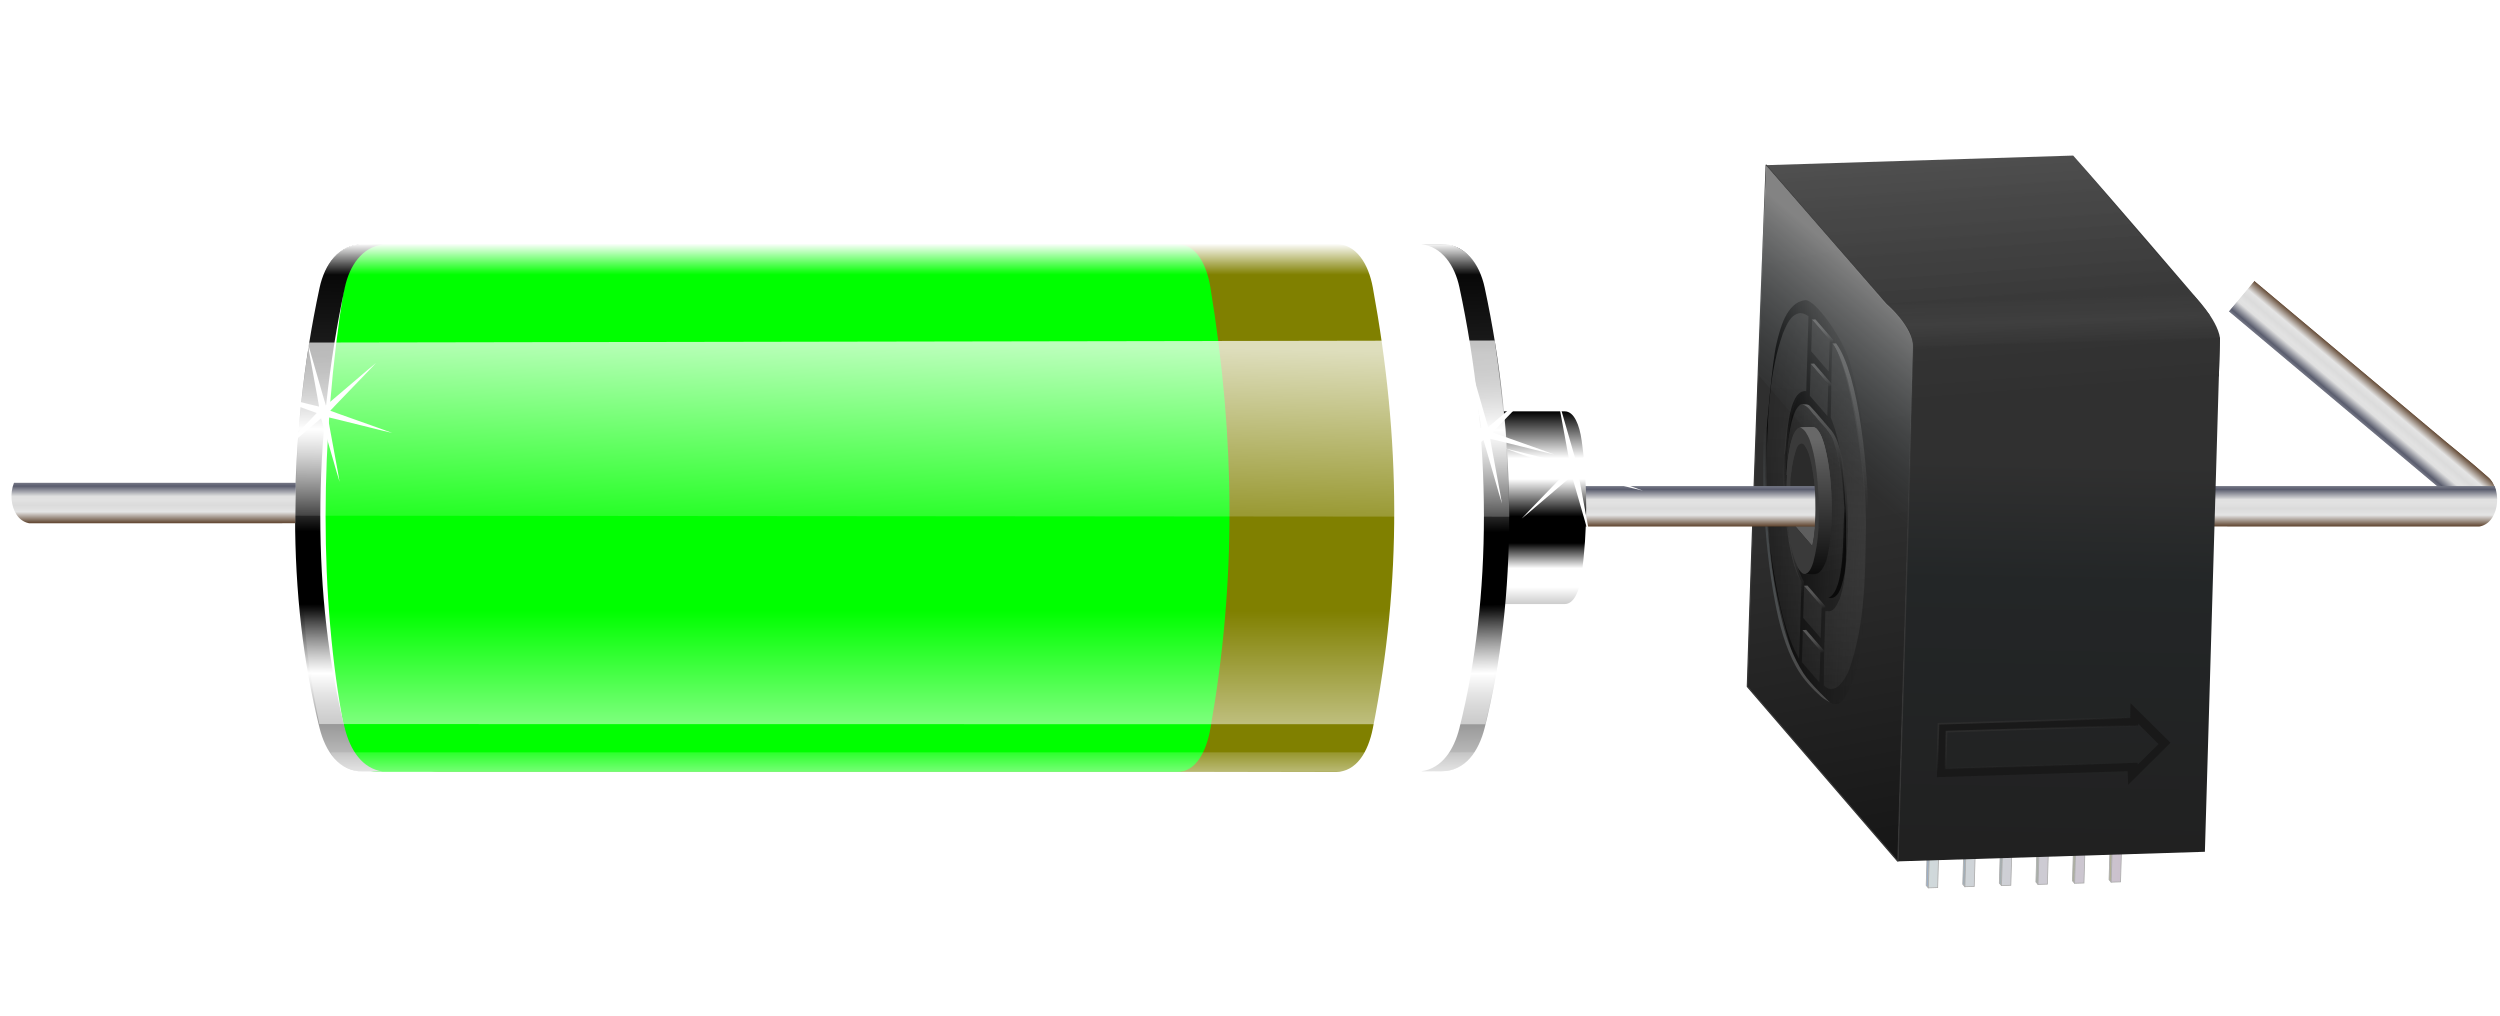 <?xml version="1.0" encoding="UTF-8" standalone="no"?>
<svg
   xmlns:dc="http://purl.org/dc/elements/1.1/"
   xmlns:cc="http://creativecommons.org/ns#"
   xmlns:rdf="http://www.w3.org/1999/02/22-rdf-syntax-ns#"
   xmlns:svg="http://www.w3.org/2000/svg"
   xmlns="http://www.w3.org/2000/svg"
   xmlns:xlink="http://www.w3.org/1999/xlink"
   id="svg2"
   viewBox="0 0 989.377 402.04"
   version="1.1"
   width="989.377"
   height="402.04">
  <defs
     id="defs4">
    <linearGradient
       id="linearGradient5816">
      <stop
         id="stop5820"
         offset="0"
         style="stop-color:#ffffff;stop-opacity:1" />
      <stop
         id="stop5818"
         offset="1"
         style="stop-color:#000000;stop-opacity:1;" />
    </linearGradient>
    <linearGradient
       id="linearGradient5705">
      <stop
         style="stop-color:#ffffff;stop-opacity:1"
         offset="0"
         id="stop5707" />
      <stop
         id="stop5738"
         offset="0.272"
         style="stop-color:#5a5d6e;stop-opacity:1" />
      <stop
         style="stop-color:#e0e0e0;stop-opacity:1"
         offset="0.408"
         id="stop5721" />
      <stop
         id="stop5784"
         offset="0.456"
         style="stop-color:#e2e2e2;stop-opacity:1" />
      <stop
         style="stop-color:#dbdbdb;stop-opacity:1"
         offset="0.529"
         id="stop5719" />
      <stop
         id="stop5730"
         offset="0.619"
         style="stop-color:#e4e4e4;stop-opacity:1" />
      <stop
         id="stop5723"
         offset="0.789"
         style="stop-color:#50321a;stop-opacity:1" />
      <stop
         style="stop-color:#5c6c78;stop-opacity:1"
         offset="1"
         id="stop5709" />
    </linearGradient>
    <linearGradient
       id="linearGradient5870">
      <stop
         id="stop5872"
         style="stop-color:#000000"
         offset="0" />
      <stop
         id="stop5874"
         style="stop-color:#1a1a1a"
         offset=".186" />
      <stop
         id="stop5876"
         style="stop-color:#ffffff"
         offset=".351" />
      <stop
         id="stop5878"
         style="stop-color:#000000"
         offset=".545" />
      <stop
         id="stop5880"
         style="stop-color:#000000"
         offset=".683" />
      <stop
         id="stop5882"
         style="stop-color:#ffffff"
         offset=".814" />
      <stop
         id="stop5884"
         style="stop-color:#999999"
         offset=".911" />
      <stop
         id="stop5886"
         style="stop-color:#cccccc"
         offset="1" />
    </linearGradient>
    <linearGradient
       id="linearGradient5663"
       y2="835.22"
       xlink:href="#linearGradient5870"
       gradientUnits="userSpaceOnUse"
       x2="461.43"
       gradientTransform="translate(0.433,0)"
       y1="833.79"
       x1="252.86" />
    <linearGradient
       id="linearGradient5695"
       y2="835.22"
       xlink:href="#linearGradient5870"
       gradientUnits="userSpaceOnUse"
       x2="461.43"
       gradientTransform="matrix(1,0,0,-1,0.33,1226.5)"
       y1="832.36"
       x1="253.93" />
    <linearGradient
       id="linearGradient5754"
       y2="618.08"
       gradientUnits="userSpaceOnUse"
       x2="265.27"
       y1="618.08"
       x1="252.86">
      <stop
         id="stop5727"
         style="stop-color:#ffffff"
         offset="0" />
      <stop
         id="stop5729"
         style="stop-color:#ffffff;stop-opacity:0"
         offset="1" />
    </linearGradient>
    <linearGradient
       id="linearGradient5787"
       y2="598.93"
       gradientUnits="userSpaceOnUse"
       x2="413.91"
       gradientTransform="matrix(1.539,0,0,1,-238.72,0)"
       y1="598.93"
       x1="444.54">
      <stop
         id="stop5737"
         style="stop-color:#ffffff"
         offset="0" />
      <stop
         id="stop5739"
         style="stop-color:#ffffff;stop-opacity:0"
         offset="1" />
    </linearGradient>
    <linearGradient
       id="linearGradient5789"
       y2="601.65"
       gradientUnits="userSpaceOnUse"
       x2="449.32"
       y1="601.65"
       x1="477.14">
      <stop
         id="stop5747"
         style="stop-color:#ffffff"
         offset="0" />
      <stop
         id="stop5749"
         style="stop-color:#ffffff;stop-opacity:0"
         offset="1" />
    </linearGradient>
    <linearGradient
       id="linearGradient5826"
       y2="345.93"
       gradientUnits="userSpaceOnUse"
       x2="386.79"
       gradientTransform="matrix(1.017,0,0,0.507,2.298,187.77)"
       y1="345.93"
       x1="311.79">
      <stop
         id="stop5830"
         style="stop-color:#000000"
         offset="0" />
      <stop
         id="stop5832"
         style="stop-color:#ffffff"
         offset=".243" />
      <stop
         id="stop5834"
         style="stop-color:#ffffff"
         offset=".351" />
      <stop
         id="stop5836"
         style="stop-color:#000000"
         offset=".545" />
      <stop
         id="stop5844"
         style="stop-color:#000000"
         offset=".683" />
      <stop
         id="stop5838"
         style="stop-color:#ffffff"
         offset=".814" />
      <stop
         id="stop5840"
         style="stop-color:#ffffff"
         offset=".911" />
      <stop
         id="stop5842"
         style="stop-color:#cccccc"
         offset="1" />
    </linearGradient>
    <linearGradient
       id="linearGradient5864"
       y2="614.97"
       gradientUnits="userSpaceOnUse"
       x2="371.58"
       gradientTransform="matrix(1.131,0,0,1,-38.179,0)"
       y1="613.45"
       x1="291.59">
      <stop
         id="stop5779"
         style="stop-color:#ffffff"
         offset="0" />
      <stop
         id="stop5781"
         style="stop-color:#ffffff;stop-opacity:0"
         offset="1" />
    </linearGradient>
    <filter
       id="filter6180"
       height="1.414"
       width="1.407"
       y="-0.207"
       x="-0.203"
       style="color-interpolation-filters:sRGB">
      <feGaussianBlur
         id="feGaussianBlur6182"
         stdDeviation="12.896" />
    </filter>
    <linearGradient
       id="linearGradient4423">
      <stop
         style="stop-color:#9cafc5;stop-opacity:1"
         offset="0"
         id="stop4425" />
      <stop
         style="stop-color:#b0af94;stop-opacity:1"
         offset="1"
         id="stop4427" />
    </linearGradient>
    <linearGradient
       id="linearGradient4415">
      <stop
         style="stop-color:#d0d9db;stop-opacity:1"
         offset="0"
         id="stop4417" />
      <stop
         style="stop-color:#cbc1cd;stop-opacity:1"
         offset="1"
         id="stop4419" />
    </linearGradient>
    <linearGradient
       id="linearGradient5486">
      <stop
         style="stop-color:#494949;stop-opacity:1"
         offset="0"
         id="stop5488" />
      <stop
         id="stop5494"
         offset="0.5"
         style="stop-color:#3c3c3c;stop-opacity:1" />
      <stop
         style="stop-color:#333333;stop-opacity:1"
         offset="1"
         id="stop5490" />
    </linearGradient>
    <linearGradient
       id="linearGradient5499">
      <stop
         style="stop-color:#212121;stop-opacity:1"
         offset="0"
         id="stop5501" />
      <stop
         id="stop4434"
         offset="0.53"
         style="stop-color:#232627;stop-opacity:1" />
      <stop
         style="stop-color:#303030;stop-opacity:1"
         offset="0.762"
         id="stop4436" />
      <stop
         style="stop-color:#303030;stop-opacity:1"
         offset="1"
         id="stop5503" />
    </linearGradient>
    <linearGradient
       id="linearGradient5404">
      <stop
         id="stop5408"
         offset="0"
         style="stop-color:#303030;stop-opacity:1" />
      <stop
         style="stop-color:#2e2e2e;stop-opacity:1"
         offset="0.5"
         id="stop5481" />
      <stop
         id="stop5406"
         offset="1"
         style="stop-color:#161616;stop-opacity:1" />
    </linearGradient>
    <linearGradient
       id="linearGradient4441">
      <stop
         style="stop-color:#2c2c2c;stop-opacity:1;"
         offset="0"
         id="stop4443" />
      <stop
         style="stop-color:#3a3a3a;stop-opacity:0"
         offset="1"
         id="stop4445" />
    </linearGradient>
    <linearGradient
       id="linearGradient5757">
      <stop
         style="stop-color:#000000;stop-opacity:1"
         offset="0"
         id="stop5759" />
      <stop
         style="stop-color:#181818;stop-opacity:0;"
         offset="1"
         id="stop5761" />
    </linearGradient>
    <linearGradient
       id="linearGradient5835">
      <stop
         style="stop-color:#575757;stop-opacity:1"
         offset="0"
         id="stop5837" />
      <stop
         style="stop-color:#646464;stop-opacity:0;"
         offset="1"
         id="stop5839" />
    </linearGradient>
    <linearGradient
       id="linearGradient5801">
      <stop
         style="stop-color:#646464;stop-opacity:0.033"
         offset="0"
         id="stop5803" />
      <stop
         id="stop5809"
         offset="0.726"
         style="stop-color:#646464;stop-opacity:0.498;" />
      <stop
         style="stop-color:#646464;stop-opacity:0;"
         offset="1"
         id="stop5805" />
    </linearGradient>
    <linearGradient
       id="linearGradient5867">
      <stop
         style="stop-color:#4b4b4b;stop-opacity:1"
         offset="0"
         id="stop5869" />
      <stop
         style="stop-color:#74848b;stop-opacity:0"
         offset="1"
         id="stop5871" />
    </linearGradient>
    <linearGradient
       id="linearGradient5781">
      <stop
         style="stop-color:#575757;stop-opacity:1"
         offset="0"
         id="stop5783" />
      <stop
         style="stop-color:#808080;stop-opacity:0"
         offset="1"
         id="stop5785" />
    </linearGradient>
    <linearGradient
       id="linearGradient5773">
      <stop
         style="stop-color:#5e5e5e;stop-opacity:1"
         offset="0"
         id="stop5775" />
      <stop
         style="stop-color:#0a0a0a;stop-opacity:1"
         offset="1"
         id="stop5777" />
    </linearGradient>
    <linearGradient
       id="linearGradient5737">
      <stop
         style="stop-color:#6f6f6f;stop-opacity:0.293"
         offset="0"
         id="stop5739-7" />
      <stop
         style="stop-color:#767676;stop-opacity:0;"
         offset="1"
         id="stop5741" />
    </linearGradient>
    <linearGradient
       id="linearGradient5942">
      <stop
         style="stop-color:#686868;stop-opacity:1"
         offset="0"
         id="stop5944" />
      <stop
         style="stop-color:#0a0a0a;stop-opacity:1"
         offset="1"
         id="stop5946" />
    </linearGradient>
    <linearGradient
       id="linearGradient5729">
      <stop
         style="stop-color:#292929;stop-opacity:1"
         offset="0"
         id="stop5731" />
      <stop
         style="stop-color:#646464;stop-opacity:0;"
         offset="1"
         id="stop5733" />
    </linearGradient>
    <linearGradient
       id="linearGradient5933">
      <stop
         style="stop-color:#ffffff;stop-opacity:1"
         offset="0"
         id="stop5935" />
      <stop
         style="stop-color:#74848b;stop-opacity:0;"
         offset="1"
         id="stop5937" />
    </linearGradient>
    <linearGradient
       xlink:href="#linearGradient5864"
       id="linearGradient5900"
       gradientUnits="userSpaceOnUse"
       gradientTransform="matrix(1.131,0,0,1,-38.179,0)"
       x1="291.59"
       y1="613.45"
       x2="371.58"
       y2="614.97" />
    <linearGradient
       xlink:href="#linearGradient5864"
       id="linearGradient6084-3"
       x1="484.51"
       y1="60.711"
       x2="500.353"
       y2="207.711"
       gradientUnits="userSpaceOnUse"
       gradientTransform="matrix(0.664,0,0,0.664,476.025,14.89)" />
    <linearGradient
       xlink:href="#linearGradient5933"
       id="linearGradient5939-3"
       x1="341.863"
       y1="125.165"
       x2="280.869"
       y2="202.773"
       gradientUnits="userSpaceOnUse"
       gradientTransform="matrix(0.664,0,0,0.664,476.025,14.89)" />
    <linearGradient
       xlink:href="#linearGradient5729"
       id="linearGradient4464"
       gradientUnits="userSpaceOnUse"
       x1="349.977"
       y1="128.72"
       x2="345.649"
       y2="434.72" />
    <linearGradient
       xlink:href="#linearGradient5729"
       id="linearGradient4466"
       gradientUnits="userSpaceOnUse"
       x1="349.977"
       y1="128.72"
       x2="345.649"
       y2="434.72" />
    <linearGradient
       xlink:href="#linearGradient5729"
       id="linearGradient4468"
       gradientUnits="userSpaceOnUse"
       x1="349.977"
       y1="128.72"
       x2="345.649"
       y2="434.72" />
    <linearGradient
       xlink:href="#linearGradient5729"
       id="linearGradient4470"
       gradientUnits="userSpaceOnUse"
       x1="349.977"
       y1="128.72"
       x2="345.649"
       y2="434.72" />
    <linearGradient
       xlink:href="#linearGradient5729"
       id="linearGradient4472"
       gradientUnits="userSpaceOnUse"
       x1="349.977"
       y1="128.72"
       x2="345.649"
       y2="434.72" />
    <linearGradient
       xlink:href="#linearGradient5729"
       id="linearGradient4474"
       gradientUnits="userSpaceOnUse"
       x1="349.977"
       y1="128.72"
       x2="345.649"
       y2="434.72" />
    <linearGradient
       xlink:href="#linearGradient5781"
       id="linearGradient5799-4"
       gradientUnits="userSpaceOnUse"
       gradientTransform="matrix(0.664,0,0,0.664,476.025,-108.001)"
       x1="340.062"
       y1="358.656"
       x2="342.125"
       y2="369.656" />
    <linearGradient
       xlink:href="#linearGradient5781"
       id="linearGradient5795-1"
       gradientUnits="userSpaceOnUse"
       gradientTransform="matrix(0.664,0,0,0.664,476.025,-90.517)"
       x1="340.062"
       y1="358.656"
       x2="342.125"
       y2="369.656" />
    <linearGradient
       xlink:href="#linearGradient5781"
       id="linearGradient5791-7"
       gradientUnits="userSpaceOnUse"
       x1="340.062"
       y1="358.656"
       x2="342.125"
       y2="369.656"
       gradientTransform="matrix(0.664,0,0,0.664,476.025,-2.653)" />
    <linearGradient
       xlink:href="#linearGradient5773"
       id="linearGradient5779-8"
       x1="339.165"
       y1="221.087"
       x2="346.298"
       y2="287.522"
       gradientUnits="userSpaceOnUse"
       gradientTransform="matrix(0.664,0,0,0.664,476.025,14.89)" />
    <linearGradient
       xlink:href="#linearGradient5781"
       id="linearGradient5787-5"
       x1="340.062"
       y1="358.656"
       x2="342.125"
       y2="369.656"
       gradientUnits="userSpaceOnUse"
       gradientTransform="matrix(0.664,0,0,0.664,476.025,14.89)" />
    <linearGradient
       xlink:href="#linearGradient5867"
       id="linearGradient5873-7"
       x1="334.843"
       y1="381.499"
       x2="308.582"
       y2="235.979"
       gradientUnits="userSpaceOnUse"
       gradientTransform="matrix(0.664,0,0,0.664,476.025,14.89)" />
    <linearGradient
       xlink:href="#linearGradient5801"
       id="linearGradient5807-3"
       x1="324.19"
       y1="219.234"
       x2="331.305"
       y2="335.639"
       gradientUnits="userSpaceOnUse"
       gradientTransform="matrix(0.664,0,0,0.664,476.025,14.89)" />
    <linearGradient
       xlink:href="#linearGradient5835"
       id="linearGradient5841-0"
       x1="356.877"
       y1="201.093"
       x2="368.901"
       y2="282.41"
       gradientUnits="userSpaceOnUse"
       gradientTransform="matrix(0.664,0,0,0.664,476.025,14.89)" />
    <filter
       style="color-interpolation-filters:sRGB"
       id="filter5929-9"
       x="-0.029"
       width="1.059"
       y="-0.008"
       height="1.015">
      <feGaussianBlur
         stdDeviation="0.754"
         id="feGaussianBlur5931-5" />
    </filter>
    <radialGradient
       xlink:href="#linearGradient4441"
       id="radialGradient4447-4"
       cx="381.865"
       cy="385.987"
       fx="381.865"
       fy="385.987"
       r="69.869"
       gradientTransform="matrix(1.117,0.026,-0.007,0.283,333.485,167.091)"
       gradientUnits="userSpaceOnUse" />
    <linearGradient
       xlink:href="#linearGradient5486"
       id="linearGradient5492-7"
       x1="259.197"
       y1="534.444"
       x2="272.56"
       y2="668.175"
       gradientUnits="userSpaceOnUse" />
    <linearGradient
       xlink:href="#linearGradient5467-1"
       id="linearGradient4328"
       gradientUnits="userSpaceOnUse"
       gradientTransform="translate(263.542,191.404)"
       x1="20.035"
       y1="476.314"
       x2="21.541"
       y2="502.329" />
    <linearGradient
       id="linearGradient5467-1">
      <stop
         style="stop-color:#343434;stop-opacity:1"
         offset="0"
         id="stop5469-0" />
      <stop
         id="stop6941-2"
         offset="0.5"
         style="stop-color:#3a3a3a;stop-opacity:1" />
      <stop
         style="stop-color:#323232;stop-opacity:1"
         offset="1"
         id="stop5471-8" />
    </linearGradient>
    <linearGradient
       xlink:href="#linearGradient5499"
       id="linearGradient5505-8"
       x1="306.621"
       y1="998.783"
       x2="303.626"
       y2="692.426"
       gradientUnits="userSpaceOnUse"
       gradientTransform="translate(-7.059e-4,-7.4988e-4)" />
    <linearGradient
       xlink:href="#linearGradient5404"
       id="linearGradient5410-7"
       x1="73.255"
       y1="82.217"
       x2="162.506"
       y2="489.028"
       gradientUnits="userSpaceOnUse"
       spreadMethod="pad"
       gradientTransform="translate(35.572,516.408)" />
    <linearGradient
       xlink:href="#linearGradient4415"
       id="linearGradient4421-5"
       x1="412.857"
       y1="495.323"
       x2="527.735"
       y2="495.323"
       gradientUnits="userSpaceOnUse"
       gradientTransform="matrix(0.664,0,0,0.664,476.025,14.89)" />
    <linearGradient
       xlink:href="#linearGradient4423"
       id="linearGradient4429-3"
       x1="411.543"
       y1="495.612"
       x2="522.185"
       y2="495.612"
       gradientUnits="userSpaceOnUse"
       gradientTransform="matrix(0.664,0,0,0.664,476.025,14.89)" />
    <linearGradient
       xlink:href="#linearGradient5757"
       id="linearGradient5656"
       gradientUnits="userSpaceOnUse"
       x1="308.582"
       y1="279.224"
       x2="370.392"
       y2="279.224" />
    <linearGradient
       xlink:href="#linearGradient5737"
       id="linearGradient5658"
       gradientUnits="userSpaceOnUse"
       x1="245.223"
       y1="219.079"
       x2="266.856"
       y2="315.079" />
    <linearGradient
       xlink:href="#linearGradient5942"
       id="linearGradient5660"
       gradientUnits="userSpaceOnUse"
       x1="258.8"
       y1="235.131"
       x2="262.106"
       y2="317.332" />
    <linearGradient
       xlink:href="#linearGradient5729"
       id="linearGradient5662"
       gradientUnits="userSpaceOnUse"
       x1="349.977"
       y1="128.72"
       x2="345.649"
       y2="434.72" />
    <linearGradient
       gradientTransform="translate(16.994,-4.47)"
       xlink:href="#linearGradient5705"
       id="linearGradient5711"
       x1="651.95"
       y1="190.193"
       x2="651.95"
       y2="219.487"
       gradientUnits="userSpaceOnUse" />
    <linearGradient
       xlink:href="#linearGradient5942"
       id="linearGradient5766"
       gradientUnits="userSpaceOnUse"
       x1="258.8"
       y1="235.131"
       x2="262.106"
       y2="317.332"
       gradientTransform="matrix(0.664,0,0,0.664,513.051,21.11)" />
    <linearGradient
       xlink:href="#linearGradient5705"
       id="linearGradient5812"
       gradientUnits="userSpaceOnUse"
       x1="651.95"
       y1="190.193"
       x2="651.95"
       y2="219.487"
       gradientTransform="translate(280.278,0)" />
    <linearGradient
       xlink:href="#linearGradient5816"
       id="linearGradient5886"
       gradientUnits="userSpaceOnUse"
       x1="858.992"
       y1="204.84"
       x2="985.877"
       y2="204.84" />
    <mask
       maskUnits="userSpaceOnUse"
       id="mask5882">
      <path
         style="color:#000000;font-style:normal;font-variant:normal;font-weight:normal;font-stretch:normal;font-size:medium;line-height:normal;font-family:sans-serif;text-indent:0;text-align:start;text-decoration:none;text-decoration-line:none;text-decoration-style:solid;text-decoration-color:#000000;letter-spacing:normal;word-spacing:normal;text-transform:none;direction:ltr;block-progression:tb;writing-mode:lr-tb;baseline-shift:baseline;text-anchor:start;white-space:normal;clip-rule:nonzero;display:inline;overflow:visible;visibility:visible;opacity:1;isolation:auto;mix-blend-mode:normal;color-interpolation:sRGB;color-interpolation-filters:linearRGB;solid-color:#000000;solid-opacity:1;fill:url(#linearGradient5886);fill-opacity:1;fill-rule:evenodd;stroke:none;stroke-width:32;stroke-linecap:butt;stroke-linejoin:miter;stroke-miterlimit:4;stroke-dasharray:none;stroke-dashoffset:0;stroke-opacity:1;color-rendering:auto;image-rendering:auto;shape-rendering:auto;text-rendering:auto;enable-background:accumulate"
         d="m 858.992,188.84 0,32 141.135,0 0,-32 -141.135,0 z"
         id="path5884" />
    </mask>
    <linearGradient
       y2="219.487"
       x2="651.95"
       y1="190.193"
       x1="651.95"
       gradientTransform="translate(283.774,-4.47)"
       gradientUnits="userSpaceOnUse"
       id="linearGradient4717"
       xlink:href="#linearGradient5705" />
    <clipPath
       id="clipPath4339"
       clipPathUnits="userSpaceOnUse">
      <path
         id="path4341"
         d="m 892.178,111.105 -10.285,12.256 82.225,68.996 -88.361,-0.195 0.203,16.193 c 34.549,-0.024 69.792,0.135 104.02,0.149 9.055,-0.217 10.725,-14.554 4.805,-19.694 -7.745,-6.902 -14.076,-11.696 -21.976,-18.439 l -70.63,-59.266 z"
         style="opacity:0.66;fill:#ff0000;fill-opacity:1;fill-rule:evenodd;stroke:none;stroke-width:1px;stroke-linecap:butt;stroke-linejoin:miter;stroke-opacity:1" />
    </clipPath>
    <linearGradient
       y2="219.487"
       x2="651.95"
       y1="190.193"
       x1="651.95"
       gradientTransform="translate(280.278,0)"
       gradientUnits="userSpaceOnUse"
       id="linearGradient4351"
       xlink:href="#linearGradient5705" />
    <linearGradient
       y2="219.487"
       x2="651.95"
       y1="190.193"
       x1="651.95"
       gradientTransform="translate(283.774,-4.47)"
       gradientUnits="userSpaceOnUse"
       id="linearGradient4353"
       xlink:href="#linearGradient5705" />
  </defs>
  <g
     clip-path="url(#clipPath4339)"
     id="g4334">
    <g
       id="g4335">
      <path
         transform="matrix(-0.766,-0.643,0.643,-0.766,1510.593,907.859)"
         id="path5810"
         mask="url(#mask5882)"
         d="m 858.992,196.84 0,16 126.885,0 0,-16 -126.885,0 z"
         style="color:#000000;font-style:normal;font-variant:normal;font-weight:normal;font-stretch:normal;font-size:medium;line-height:normal;font-family:sans-serif;text-indent:0;text-align:start;text-decoration:none;text-decoration-line:none;text-decoration-style:solid;text-decoration-color:#000000;letter-spacing:normal;word-spacing:normal;text-transform:none;direction:ltr;block-progression:tb;writing-mode:lr-tb;baseline-shift:baseline;text-anchor:start;white-space:normal;clip-rule:nonzero;display:inline;overflow:visible;visibility:visible;opacity:1;isolation:auto;mix-blend-mode:normal;color-interpolation:sRGB;color-interpolation-filters:linearRGB;solid-color:#000000;solid-opacity:1;fill:url(#linearGradient5812);fill-opacity:1;fill-rule:evenodd;stroke:none;stroke-width:16;stroke-linecap:butt;stroke-linejoin:miter;stroke-miterlimit:4;stroke-dasharray:none;stroke-dashoffset:0;stroke-opacity:1;color-rendering:auto;image-rendering:auto;shape-rendering:auto;text-rendering:auto;enable-background:accumulate" />
      <path
         style="display:inline;fill:#f5e3e3;fill-opacity:0;fill-rule:evenodd;stroke:url(#linearGradient4717);stroke-width:16;stroke-linecap:butt;stroke-linejoin:miter;stroke-miterlimit:4;stroke-dasharray:none;stroke-opacity:1"
         d="m 862.489,200.37 126.885,0"
         id="path4715" />
    </g>
  </g>
  <g
     transform="matrix(1,0.03,-0.03,1,23.444,-22.68)"
     id="g4629">
    <path
       id="path324-1"
       style="display:inline;fill:url(#linearGradient4429-3);fill-opacity:1;stroke:#adadad;stroke-width:0.332;stroke-linecap:butt;stroke-linejoin:round;stroke-miterlimit:4;stroke-dasharray:none;stroke-opacity:1"
       d="m 779.135,338.685 0,6.638 0,4.451 -0.872,-0.954 0,-3.444 0,-6.638 m 43.343,-2.656 0,6.638 0,3.444 0.872,0.953 0,-11.089 m -15.32,0.939 0,6.638 0,3.444 0.873,0.954 0,-11.089 m -15.32,0.939 0,6.638 0,3.444 0.872,0.954 0,-11.089 m -29.768,1.825 0,6.638 0,3.444 0.873,0.954 0,-11.089 m -15.32,0.939 0,6.638 0,3.444 0.872,0.953 0,-11.089" />
    <path
       id="path4391-7"
       style="display:inline;fill:url(#linearGradient4421-5);fill-opacity:1;stroke:#adadad;stroke-width:0.332;stroke-linecap:round;stroke-miterlimit:4;stroke-dasharray:none;stroke-opacity:1"
       d="m 779.135,338.685 0,6.638 0,4.451 3.685,-0.226 0,-6.638 0,-4.451 m 39.659,-2.431 0,6.638 0,4.451 3.684,-0.226 0,-6.638 0,-4.451 m -18.131,1.112 0,6.638 0,4.451 3.684,-0.226 0,-6.638 0,-4.451 m -18.132,1.112 0,6.638 0,4.451 3.684,-0.226 0,-6.638 0,-4.451 m -32.579,1.997 0,11.089 3.684,-0.226 0,-11.089 m -18.132,1.111 0,11.089 3.685,-0.226 0,-6.638 0,-4.451" />
    <g
       id="g6947"
       transform="matrix(0.664,0,0,0.664,606.385,-326.179)"
       style="display:inline;stroke:none">
      <path
         style="display:inline;fill:url(#linearGradient5492-7);fill-opacity:1;stroke:none;stroke-width:1.9;stroke-linecap:butt;stroke-linejoin:round;stroke-miterlimit:4;stroke-dasharray:none;stroke-opacity:1"
         d="m 363.928,662.645 c 0,0 -49.097,-54.147 -74.111,-80.625 l -182.612,11.193 73.989,80.493 10.692,11.086 182.225,-10.085 z"
         id="path5483-0" />
      <path
         style="display:inline;fill:url(#linearGradient4328);fill-opacity:1;stroke:none;stroke-width:2;stroke-linecap:butt;stroke-linejoin:round;stroke-miterlimit:4;stroke-dasharray:none;stroke-opacity:1"
         d="m 380.515,688.075 c -2.02,-11.44 -16.584,-25.221 -16.584,-25.221 l -182.736,11.061 c 0,0 16.925,13.841 16.674,24.99 l 0,12.019 182.652,0 z"
         id="path5432-0" />
      <path
         id="path5496-4"
         d="m 197.867,698.696 c 0,0 0.071,204.496 0.211,306.74 l 182.613,-11.195 c -0.119,-102.123 -0.178,-306.375 -0.178,-306.375 z"
         style="display:inline;fill:url(#linearGradient5505-8);fill-opacity:1;stroke:none;stroke-width:2;stroke-linecap:round;stroke-linejoin:round;stroke-miterlimit:4;stroke-dasharray:none;stroke-opacity:1" />
      <path
         style="display:inline;fill:url(#linearGradient5410-7);fill-opacity:1;stroke:#363636;stroke-width:0.753;stroke-linecap:butt;stroke-linejoin:round;stroke-miterlimit:4;stroke-dasharray:none;stroke-opacity:1"
         d="m 198.078,1005.436 c -0.14,-102.244 0.28,-204.507 -0.21,-306.74 0.251,-11.15 -16.675,-24.992 -16.675,-24.992 l -73.989,-80.493 c 0,0 -1.911,208.317 -1.911,310.824 30.929,33.799 61.856,67.6 92.785,101.4"
         id="path5402-4" />
    </g>
    <path
       style="display:inline;fill:#191919;fill-opacity:1;stroke:url(#radialGradient4447-4);stroke-width:0.664;stroke-linecap:butt;stroke-miterlimit:4;stroke-dasharray:none;stroke-opacity:1"
       d="m 828.02,276.171 0,5.737 c -25.235,1.547 -50.47,3.094 -75.705,4.641 0.01,7.034 -0.016,14.106 0.012,21.115 25.117,-1.539 50.234,-3.078 75.351,-4.618 l 0.342,5.376 c 5.414,-5.708 10.832,-11.413 16.246,-17.121 -5.415,-5.044 -10.83,-10.087 -16.246,-15.131 z m 3.271,8.061 c 2.755,2.565 5.54,5.104 8.236,7.727 -2.799,2.949 -5.006,5.275 -7.895,8.321 l -0.156,-0.704 c -22.801,1.675 -49.651,2.821 -75.892,4.679 l 0,-14.716 c 22.66,-1.371 49.299,-3.039 75.707,-4.64 l 0,-0.666 z"
       id="path338-9" />
    <path
       style="display:inline;fill:url(#linearGradient5656);fill-opacity:1;fill-rule:evenodd;stroke:none;stroke-width:1px;stroke-linecap:butt;stroke-linejoin:miter;stroke-opacity:1;filter:url(#filter5929-9)"
       d="m 327.832,370.229 c -12.624,-39.859 -13.943,-50.865 -16.625,-77.25 -2.111,-20.773 -2.625,-57 -2.625,-57 0,0 1.959,-39.12 4.25,-50.25 1.77,-8.602 5.105,-24.761 16.263,-26.47 5.883,-0.901 23.777,22.665 27.862,36.595 1.334,4.547 7.85,25.216 8.314,38.259 1.745,49.049 13.73,132.012 -6.439,162.616 -7.181,10.895 -27.985,-16.982 -31,-26.5 z"
       id="path5717-4"
       transform="matrix(0.664,0,0,0.664,476.025,14.89)" />
    <path
       style="display:inline;fill:url(#linearGradient5841-0);fill-opacity:1;fill-rule:evenodd;stroke:none;stroke-width:0.2;stroke-linecap:butt;stroke-linejoin:miter;stroke-miterlimit:4;stroke-dasharray:none;stroke-opacity:1"
       d="m 705.874,137.429 c 6.957,8.447 15.264,51.248 15.404,75.418 0.121,20.726 -0.196,55.386 -11.059,61.554 11.424,0.071 12.641,-39.766 12.262,-60.404 -0.492,-26.775 -5.887,-64.855 -15.162,-76.656"
       id="path5973-3" />
    <path
       style="display:inline;opacity:1;fill:url(#linearGradient5807-3);fill-opacity:1;stroke:none;stroke-width:0.088;stroke-linecap:round;stroke-linejoin:round;stroke-miterlimit:4;stroke-dasharray:none;stroke-dashoffset:30;stroke-opacity:1"
       d="m 697.349,231.879 c -2.451,-4.19 -3.722,-8.937 -4.888,-13.614 -2.393,-10.482 -3.441,-21.253 -3.479,-31.997 0.023,-6.574 0.599,-13.15 1.67,-19.635 0.641,-3.123 1.306,-6.396 3.179,-9.045 0.159,-0.315 1.54,-1.206 1.54,-1.206 0,0 -0.803,-0.214 -0.881,-0.209 l -0.88,0.117 c -1.641,0.52 -1.769,2.651 -2.391,4.124 -1.952,5.147 -2.411,10.699 -2.885,16.139 -0.229,5.608 -0.277,11.229 -0.07,16.839 0.547,9.985 1.649,20.008 4.323,29.669 0.934,3.081 1.91,6.244 3.775,8.904 l 0,30.434 0.989,-0.246 z"
       id="path5367-9" />
    <path
       style="display:inline;opacity:1;fill:url(#linearGradient5873-7);fill-opacity:1;stroke:none;stroke-width:0.354;stroke-linecap:round;stroke-linejoin:round;stroke-miterlimit:4;stroke-dasharray:none;stroke-dashoffset:30;stroke-opacity:1"
       d="m 691.343,120.472 c -3.435,1.845 -5.078,6.105 -6.46,9.75 -4.228,11.154 -4.645,23.515 -4.976,35.439 -0.69,24.878 0.977,50.081 6.27,74.4 1.942,8.924 4.574,17.946 9.253,25.789 2.638,4.422 6.344,8.221 10.316,11.497 1.031,0.85 3.439,2.06 3.439,2.06 0,0 -7.963,-6.955 -10.896,-11.284 -4.032,-5.95 -6.885,-12.749 -8.856,-19.661 -6.066,-21.282 -8.228,-43.686 -8.749,-65.809 -0.38,-16.119 -0.125,-32.638 4.11,-48.195 1.333,-4.896 2.842,-10.073 6.572,-13.729 0.047,-0.068 0.154,-0.283 -0.023,-0.256 z"
       id="path5359-8" />
    <path
       style="display:inline;fill:url(#linearGradient5787-5);fill-opacity:1;fill-rule:evenodd;stroke:none;stroke-width:1px;stroke-linecap:butt;stroke-linejoin:miter;stroke-opacity:1"
       d="m 704.658,271.526 0,-12.487 -7.219,-7.924 1.411,-0.124 7.26,7.882 0,12.57 z"
       id="path5447-5" />
    <path
       style="display:inline;fill:url(#linearGradient5779-8);fill-opacity:1;stroke:none;stroke-width:0.5;stroke-linecap:butt;stroke-miterlimit:4;stroke-dasharray:none;stroke-opacity:1"
       d="m 695.914,161.821 c -0.415,0.011 -0.836,0.073 -1.228,0.126 2.354,0.299 3.538,2.918 5.231,4.374 2.658,3.221 6.188,5.872 7.64,9.93 3.159,8.321 3.986,17.961 5.011,26.086 -0.465,10.892 1.356,32.422 -5.265,35.749 3.013,0.462 4.199,-2.269 4.921,-4.598 2.062,-7.087 1.948,-14.544 1.93,-21.857 -0.218,-10.185 -0.85,-18.977 -3.03,-28.938 l -0.069,-0.043 c -1.13,-4.257 -2.346,-8.807 -5.628,-11.955 -2.57,-2.721 -4.976,-5.614 -7.65,-8.225 -0.497,-0.545 -1.173,-0.668 -1.864,-0.65 z"
       id="path5962-0" />
    <path
       id="path5789-0"
       d="m 704.658,253.984 0,-12.487 -7.219,-7.924 1.411,-0.124 7.26,7.882 0,12.57 z"
       style="display:inline;fill:url(#linearGradient5791-7);fill-opacity:1;fill-rule:evenodd;stroke:none;stroke-width:1px;stroke-linecap:butt;stroke-linejoin:miter;stroke-opacity:1" />
    <path
       style="display:inline;fill:url(#linearGradient5795-1);fill-opacity:1;fill-rule:evenodd;stroke:none;stroke-width:1px;stroke-linecap:butt;stroke-linejoin:miter;stroke-opacity:1"
       d="m 704.658,166.119 0,-12.487 -7.219,-7.924 1.411,-0.124 7.26,7.882 0,12.57 z"
       id="path5793-9" />
    <path
       id="path5797-9"
       d="m 704.658,148.635 0,-12.487 -7.219,-7.924 1.411,-0.124 7.26,7.882 0,12.57 z"
       style="display:inline;fill:url(#linearGradient5799-4);fill-opacity:1;fill-rule:evenodd;stroke:none;stroke-width:1px;stroke-linecap:butt;stroke-linejoin:miter;stroke-opacity:1" />
    <path
       d="m 691.71,208.409 0.609,0.765 1.382,1.41 2.437,2.664 4.208,4.599 c 0.496,-2.608 0.766,-5.248 0.889,-7.896 l 0.062,-2.129 c -3.221,0.046 -6.421,0.214 -9.587,0.587 z"
       id="path290-8"
       style="display:inline;fill:#5e5e5e;fill-opacity:1;stroke:none;stroke-width:0.5;stroke-linecap:butt;stroke-linejoin:round;stroke-miterlimit:4;stroke-dasharray:none;stroke-opacity:1" />
    <path
       style="display:inline;fill:#2b2b2b;fill-opacity:1;stroke:none;stroke-width:0.5;stroke-linecap:butt;stroke-miterlimit:4;stroke-dasharray:none;stroke-opacity:1"
       d="m 701.242,201.997 c -0.269,-5.704 -0.877,-11.42 -2.264,-16.968 -0.564,-2.113 -1.182,-4.258 -2.319,-6.14 -0.389,-0.623 -0.871,-1.228 -1.541,-1.536 -0.55,-0.168 -1.01,0.04 -1.435,0.387 -1.173,1.37 -1.569,3.203 -1.978,4.92 -0.986,5.126 -1.066,10.377 -0.899,15.58 0.137,3.402 0.444,6.795 0.904,10.169 3.196,-0.196 6.391,-0.391 9.587,-0.587 z"
       id="path288-8" />
    <g
       style="display:inline"
       id="g5950-5"
       transform="matrix(0.664,0,0,0.664,528.913,19.322)">
      <path
         style="display:inline;fill:url(#linearGradient5658);fill-opacity:1;stroke:none;stroke-width:0.5;stroke-linecap:butt;stroke-miterlimit:4;stroke-dasharray:none;stroke-opacity:1"
         d="m 262.51,313.101 c 4.362,-3.745 4.472,-10.021 5.118,-16.129 1.593,-15.073 0.927,-33.427 -2.544,-49.979 -1.562,-6.034 -3.088,-12.951 -7.523,-17.635 -6.415,0.225 -8.04,-1.391 -11.279,2.616 -3.477,7.603 -4.115,16.084 -4.713,24.291 -0.135,4.041 -0.208,1.475 -0.28,-0.768 -0.269,-10.23 0.237,-20.558 2.37,-30.588 0.982,-3.542 1.83,-7.505 4.754,-9.995 2.138,-1.259 4.149,0.652 5.453,2.219 4.092,4.601 8.453,8.982 12.376,13.722 3.635,5.318 5.128,12.458 6.624,17.931 3.584,16.741 5.19,33.333 4.205,51.053 -0.489,8.766 -1.061,17.769 -4.403,25.988 -0.957,1.78 -2.767,3.973 -4.806,3.817 -6.404,-0.49 -10.16,-8.774 -13.091,-14.139 2.74,0.109 5.971,-0.886 7.74,-2.404 z"
         id="path5940-5" />
      <path
         style="display:inline;fill:#3a3a3a;fill-opacity:1;stroke:none;stroke-width:0.5;stroke-linecap:butt;stroke-miterlimit:4;stroke-dasharray:none;stroke-opacity:1"
         d="m 248.7,228.613 c -0.512,0.097 -0.93,0.325 -1.344,0.633 -2.563,2.593 -3.268,6.377 -4.064,9.805 -2.136,11.324 -2.058,22.94 -1.404,34.404 0.822,11.179 2.179,22.444 5.715,33.127 1.179,3.093 2.309,6.563 5.057,8.619 1.608,1.2 4.078,-0.395 4.869,-1.875 1.261,-2.289 1.483,-3.252 1.974,-4.964 0.92,-3.207 1.465,-7.293 1.795,-9.847 1.456,-14.13 0.736,-28.618 -1.23,-42.666 -1.247,-7.806 -2.711,-15.875 -6.133,-23.064 -1.062,-1.891 -2.742,-4.186 -5.234,-4.172 z m 1.238,9.416 c 0.639,-0.04 1.164,0.513 1.621,0.902 2.612,3.421 3.336,6.518 4.418,10.314 2.224,9.121 3.268,18.518 3.432,27.896 0.161,7.202 0.026,14.451 -1.371,21.543 -4.309,-4.708 -8.429,-9.166 -12.736,-13.875 -0.233,-4.635 -0.857,-9.497 -1.135,-14.16 -0.328,-9.136 -0.385,-17.696 2.086,-26.986 0.577,-2.169 1.126,-5.186 3.686,-5.635 z"
         id="path5938-8" />
      <path
         style="display:inline;fill:url(#linearGradient5660);fill-opacity:1;stroke:none;stroke-width:0.5;stroke-linecap:butt;stroke-miterlimit:4;stroke-dasharray:none;stroke-opacity:1"
         d="m 256.319,228.146 c -2.51,0.068 -5.387,0.263 -6.888,0.541 2.94,0.921 3.801,4.119 5.052,6.559 4.437,10.98 5.51,22.94 6.613,34.623 0.893,12.869 0.848,25.996 -2.094,38.618 -0.684,2.671 -2.05,6.215 -4.233,7.019 3.222,0.143 5.907,0.512 7.74,-0.904 1.957,-1.512 3.494,-4.967 4.246,-7.451 2.378,-10.027 2.584,-20.371 2.344,-30.624 -0.509,-12.487 -1.796,-25.052 -5.292,-37.089 -1.245,-3.735 -2.433,-7.794 -5.372,-10.579 -0.62,-0.456 -1.218,-0.736 -2.117,-0.713 z"
         id="path5936-4" />
    </g>
    <g
       id="g5721-9"
       style="display:inline;fill:url(#linearGradient5662);fill-opacity:1"
       transform="matrix(0.664,0,0,0.664,476.025,14.89)">
      <path
         id="path5456-7"
         d="m 326.254,167.038 c -5.774,1.053 -7.847,7.637 -9.781,12.4 -7.12,22.351 -7.513,46.13 -7.495,69.382 0.045,26.052 1.869,52.265 6.883,75.811 3.325,16.003 7.488,34.104 16.077,48.244 0.087,-14.48 0.133,-31.244 0,-45.85 -2.596,-4.489 -7.959,-18.267 -10.317,-36.871 -0.911,-7.185 -2.229,-23.121 -1.913,-38.223 1.362,-6.791 -0.016,-39.268 11.692,-38.57 l 0,-44.611 c -1.524,-1.053 -3.259,-1.769 -5.145,-1.712 z"
         style="display:inline;opacity:1;fill:url(#linearGradient4464);fill-opacity:1;stroke:none;stroke-width:0.5;stroke-linecap:round;stroke-linejoin:round;stroke-miterlimit:4;stroke-dasharray:none;stroke-dashoffset:30;stroke-opacity:1" />
      <path
         id="path5452-1"
         d="m 346.27,184.606 c -0.623,14.682 0.327,29.368 0.2,44.053 3.341,7.561 5.599,15.756 6.968,24.065 1.048,5.941 1.567,11.217 2.322,17.053 0.758,6.803 1.174,13.536 1.661,20.497 0.081,15.388 2.284,31.456 -2.385,46.316 -3.91,9.734 -6.244,6.91 -8.313,7.491 0.043,14.338 -0.153,29.92 0.44,44.25 6.752,6.828 13.312,-4.893 15.045,-10.706 8.834,-28.251 7.545,-58.273 7.12,-87.495 -1.31,-28.432 -5.61,-56.819 -13.461,-84.188 -2.563,-7.328 -4.973,-15.004 -9.598,-21.336 z"
         style="display:inline;opacity:1;fill:url(#linearGradient4466);fill-opacity:1;stroke:none;stroke-width:0.5;stroke-linecap:round;stroke-linejoin:round;stroke-miterlimit:4;stroke-dasharray:none;stroke-dashoffset:30;stroke-opacity:1" />
      <path
         id="path5466-7"
         d="m 333.641,356.001 0,18.905 10.796,11.719 0.029,-18.794 z"
         style="fill:url(#linearGradient4468);fill-opacity:1;fill-rule:evenodd;stroke:none;stroke-width:1px;stroke-linecap:butt;stroke-linejoin:miter;stroke-opacity:1" />
      <path
         style="fill:url(#linearGradient4470);fill-opacity:1;fill-rule:evenodd;stroke:none;stroke-width:1px;stroke-linecap:butt;stroke-linejoin:miter;stroke-opacity:1"
         d="m 333.613,329.554 0,18.905 10.796,11.719 0.029,-18.794 z"
         id="path5468-2" />
      <path
         id="path5470-3"
         d="m 333.613,197.186 0,18.905 10.796,11.719 0.029,-18.794 z"
         style="fill:url(#linearGradient4472);fill-opacity:1;fill-rule:evenodd;stroke:none;stroke-width:1px;stroke-linecap:butt;stroke-linejoin:miter;stroke-opacity:1" />
      <path
         style="fill:url(#linearGradient4474);fill-opacity:1;fill-rule:evenodd;stroke:none;stroke-width:1px;stroke-linecap:butt;stroke-linejoin:miter;stroke-opacity:1"
         d="m 333.641,170.734 0,18.905 10.796,11.719 0.029,-18.794 z"
         id="path5472-0" />
    </g>
    <path
       style="display:inline;opacity:0.4;fill:url(#linearGradient5939-3);fill-opacity:1;stroke:none;stroke-width:0.5;stroke-linecap:butt;stroke-miterlimit:4;stroke-dasharray:none;stroke-opacity:1"
       d="m 737.864,217.549 c 0,0 0.185,-11.836 -0.14,-79.697 0.065,-7.906 -11.065,-16.835 -11.065,-16.835 l -49.116,-53.184 -1.266,82.161"
       id="path6956-7" />
    <path
       style="display:inline;opacity:0.081;fill:url(#linearGradient6084-3);fill-opacity:1;fill-rule:evenodd;stroke:none;stroke-width:1px;stroke-linecap:butt;stroke-linejoin:miter;stroke-opacity:1"
       d="m 677.546,67.587 121.215,-7.43 c 0,0 46.122,51.383 49.196,53.519 3.074,2.136 10.743,12.559 11.008,16.741 0.265,4.182 0.298,78.874 0.298,78.874 l -85.425,-50.222 -35.907,3.755 c 0,0 -0.239,-16.855 -0.208,-24.97 0.034,-0.344 -0.103,-6.129 -3.969,-9.477 z"
       id="path6068-8" />
  </g>
  <path
     id="path5703"
     d="m 595.708,200.37 126.885,0"
     style="display:inline;fill:#f5e3e3;fill-opacity:0;fill-rule:evenodd;stroke:url(#linearGradient5711);stroke-width:16;stroke-linecap:butt;stroke-linejoin:miter;stroke-miterlimit:4;stroke-dasharray:none;stroke-opacity:1" />
  <g
     style="opacity:1"
     transform="matrix(1,0.031,-0.031,1,39.56,-24.746)"
     id="g3850">
    <path
       style="display:inline;fill:#3a3a3a;fill-opacity:1;stroke:none;stroke-width:0.5;stroke-linecap:butt;stroke-miterlimit:4;stroke-dasharray:none;stroke-opacity:1"
       d="m 686.987,210.162 c 0.069,-6.432 -0.421,-12.894 -1.307,-19.223 -0.828,-5.181 -1.801,-10.538 -4.072,-15.311 -0.705,-1.255 -1.82,-2.779 -3.475,-2.77 l 1.9e-4,0 c -0.34,0.064 -0.616,0.218 -0.891,0.422 -1.701,1.721 -2.17,4.233 -2.699,6.508 -0.751,3.983 -1.082,8.02 -1.17,12.068 l 1.748,0 c 0.168,-2.953 0.568,-5.918 1.389,-9.006 0.383,-1.44 0.746,-3.443 2.445,-3.74 0.424,-0.026 0.773,0.34 1.076,0.598 1.734,2.271 2.216,4.328 2.934,6.848 1.477,6.054 2.169,12.292 2.277,18.518 0.038,1.695 0.032,3.391 -0.008,5.088 l 0,2.009 1.752,0 z"
       id="path5755" />
    <path
       style="display:inline;fill:url(#linearGradient5766);fill-opacity:1;stroke:none;stroke-width:0.5;stroke-linecap:butt;stroke-miterlimit:4;stroke-dasharray:none;stroke-opacity:1"
       d="m 691.714,210.162 c 0.022,-1.834 0.006,-3.666 -0.037,-5.496 -0.338,-8.289 -1.193,-16.629 -3.514,-24.619 -0.827,-2.479 -1.616,-5.174 -3.566,-7.023 -0.411,-0.302 -0.808,-0.488 -1.404,-0.473 -1.666,0.045 -4.067,0.134 -5.063,0.319 1.952,0.612 3.013,2.775 3.844,4.394 2.945,7.288 3.656,15.227 4.389,22.982 0.228,3.29 0.361,6.604 0.33,9.916 l 0,2.009 5.021,0 z"
       id="path5757" />
  </g>
  <g
     id="layer1"
     transform="translate(11.864,-399.8)"
     style="display:inline">
    <!-- The following path draws a circle in the middle of the battery.
         It looks ugly once the charge and error level go below 50%.
         Removing it doesn't affect the look of the battery anyway. -->
    <!--
    <path
       id="path5900"
       style="opacity:0.38434999;fill:#ffff00"
       d="m 463.40734,633.46575 c 0,12.94115 -46.75232,23.43164 -104.42859,23.43164 -57.67229,0 -105.2536,-10.56124 -104.42859,-23.43164 0.20655,-14.56101 22.81803,-17.234 32.34245,-18.26971 0,0 36.10072,-4.13432 73.597,-4.13432 29.97477,0 56.02724,2.89522 75.37526,5.87328 26.63893,3.29014 27.53452,10.31572 27.53452,16.53075 z"
       sodipodi:nodetypes="ssccscs"
       inkscape:connector-curvature="0" /> -->
    <g
       id="g4181"
       transform="matrix(0,1,-1,0,958.39,243.25)">
      <rect
         x="156.55"
         y="258.38"
         width="402.04"
         height="684.88"
         ry="10.261"
         rx="14.624"
         style="opacity:0"
         id="rect5941" />
      <path
         style="opacity:0.102;fill:#ffffff"
         d="m 270.3,384.52 c 60.276,-13.049 116.44,-13.563 174.56,0 9.263,2.162 17.169,7.658 17.169,17.169 l 0,417.79 c 0,9.512 -7.947,14.841 -17.169,17.169 -51.484,12.999 -114.57,12.883 -174.56,0 -9.3,-1.997 -17.169,-7.658 -17.169,-17.169 l 0,-417.79 c 0,-9.512 7.873,-15.157 17.169,-17.169 z"
         id="path5866" />
      <path
         d="m 330.96,344.3 c 17.674,-2.49 35.348,-2.285 53.022,0 6.301,0.815 11.621,2.991 11.621,6.706 l 0,24.65 c 0,3.715 -5.183,6.706 -11.621,6.706 l -53.022,0 c -6.438,0 -11.621,-2.991 -11.621,-6.706 l 0,-24.65 c 0,-3.715 5.345,-5.822 11.621,-6.706 z"
         style="fill:url(#linearGradient5826)"
         id="rect5815" />
      <path
         id="path4185"
         style="fill:#808000"
         d="m 270.3,426.967 c 60.276,-11.096 116.44,-11.532 174.56,0 9.263,1.838 17.169,6.511 17.169,14.599 l 0,355.23 c 0,8.088 -7.947,12.619 -17.169,14.599 -51.484,11.053 -114.57,10.954 -174.56,0 -9.3,-1.698 -17.169,-6.511 -17.169,-14.599 l 0,-355.23 c 0,-8.088 7.873,-12.887 17.169,-14.599 z" />
      <path
         d="m 270.3,491.238 c 60.276,-9.894 116.44,-10.284 174.56,0 9.263,1.639 17.169,5.806 17.169,13.018 l 0,316.768 c 0,7.212 -7.947,11.253 -17.169,13.018 -51.484,9.856 -114.57,9.768 -174.56,0 -9.3,-1.514 -17.169,-5.806 -17.169,-13.018 l 0,-316.768 c 0,-7.212 7.873,-11.492 17.169,-13.018 z"
         style="fill:#00ff00"
         id="path5691" />
      <path
         d="m 461.87,818.72 c -1.089,8.197 -8.516,12.912 -17.031,15.062 -51.484,12.999 -114.55,12.883 -174.53,0 -8.585,-1.844 -15.949,-6.797 -17.031,-15.031 l 0,7.906 c 0,9.497 7.871,15.131 17.156,17.125 59.891,12.863 122.88,12.979 174.28,0 9.208,-2.325 17.156,-7.628 17.156,-17.125 l 0,-7.938 z"
         style="fill:url(#linearGradient5663)"
         id="rect4881" />
      <path
         style="fill:url(#linearGradient5695)"
         d="m 461.77,407.76 c -1.089,-8.197 -8.516,-12.912 -17.031,-15.062 -51.484,-12.999 -114.55,-12.883 -174.53,0 -8.585,1.844 -15.949,6.797 -17.031,15.031 l 0,-7.906 c 0,-9.497 7.871,-15.131 17.156,-17.125 59.891,-12.863 122.88,-12.979 174.28,0 9.208,2.325 17.156,7.628 17.156,17.125 l 0,7.938 z"
         id="path5693" />
      <path
         d="m 253.13,397.01 c 2.703,-9.775 10.883,-13.654 20.893,-14.732 l 0,462.23 c -5.708,-1.211 -22.482,-4.064 -20.982,-20.893 z"
         style="fill:url(#linearGradient5754)"
         id="rect5723" />
      <path
         d="m 396.69,374.45 c 13.18,1.362 28.645,3.736 46.478,7.955 l -0.063,461.46 c -15.951,3.258 -31.115,5.493 -44.997,6.061 z"
         style="opacity:0.517;fill:url(#linearGradient5787)"
         id="rect5733" />
      <path
         d="m 454.29,386.65 c 6.489,4.885 8.138,8.311 7.577,20.456 l 0.821,412.55 c -0.056,9.919 -2.293,17.173 -8.398,19.698 z"
         style="fill:url(#linearGradient5789)"
         id="rect5743" />
      <path
         d="m 291.3,378.72 c 22.038,-3.148 45.041,-5.32 69.74,-5.779 l -0.404,480.58 c -24.773,-0.369 -46.894,-2.187 -68.521,-5.66 z"
         style="opacity:0.738;fill:url(#linearGradient5900)"
         id="rect5775" />
      <path
         transform="matrix(0.364,0,0,0.364,237.88,213.78)"
         d="m 288.41,374.02 c -0.279,0.064 -23.887,67.422 -24.155,67.323 -0.27,-0.1 17.333,-69.701 17.137,-69.912 -0.195,-0.209 -70.333,13.025 -70.381,12.743 -0.049,-0.284 69.03,-19.84 69.114,-20.115 0.084,-0.274 -46.446,-54.398 -46.226,-54.581 0.221,-0.184 51.696,49.862 51.977,49.797 0.279,-0.064 23.887,-67.422 24.155,-67.323 0.27,0.1 -17.333,69.701 -17.137,69.912 0.195,0.209 70.333,-13.025 70.381,-12.743 0.049,0.284 -69.03,19.84 -69.114,20.115 -0.084,0.274 46.446,54.398 46.226,54.581 -0.221,0.184 -51.696,-49.862 -51.977,-49.797 z"
         style="fill:#ffffff;filter:url(#filter6180)"
         id="path6058" />
      <path
         d="m 288.41,374.02 c -0.279,0.064 -23.887,67.422 -24.155,67.323 -0.27,-0.1 17.333,-69.701 17.137,-69.912 -0.195,-0.209 -70.333,13.025 -70.381,12.743 -0.049,-0.284 69.03,-19.84 69.114,-20.115 0.084,-0.274 -46.446,-54.398 -46.226,-54.581 0.221,-0.184 51.696,49.862 51.977,49.797 0.279,-0.064 23.887,-67.422 24.155,-67.323 0.27,0.1 -17.333,69.701 -17.137,69.912 0.195,0.209 70.333,-13.025 70.381,-12.743 0.049,0.284 -69.03,19.84 -69.114,20.115 -0.084,0.274 46.446,54.398 46.226,54.581 -0.221,0.184 -51.696,-49.862 -51.977,-49.797 z"
         transform="matrix(0.364,0,0,0.364,223.6,248.78)"
         style="fill:#ffffff;filter:url(#filter6180)"
         id="path6197" />
      <path
         transform="matrix(0.364,0,0,0.364,215.03,708.78)"
         d="m 288.41,374.02 c -0.279,0.064 -23.887,67.422 -24.155,67.323 -0.27,-0.1 17.333,-69.701 17.137,-69.912 -0.195,-0.209 -70.333,13.025 -70.381,12.743 -0.049,-0.284 69.03,-19.84 69.114,-20.115 0.084,-0.274 -46.446,-54.398 -46.226,-54.581 0.221,-0.184 51.696,49.862 51.977,49.797 0.279,-0.064 23.887,-67.422 24.155,-67.323 0.27,0.1 -17.333,69.701 -17.137,69.912 0.195,0.209 70.333,-13.025 70.381,-12.743 0.049,0.284 -69.03,19.84 -69.114,20.115 -0.084,0.274 46.446,54.398 46.226,54.581 -0.221,0.184 -51.696,-49.862 -51.977,-49.797 z"
         style="fill:#ffffff;filter:url(#filter6180)"
         id="path6199" />
    </g>
  </g>
  <g
     transform="matrix(-1,0,0,1,992.801,-1.293)"
     id="g4343"
     clip-path="url(#clipPath4339)">
    <g
       id="g4345">
      <path
         style="color:#000000;font-style:normal;font-variant:normal;font-weight:normal;font-stretch:normal;font-size:medium;line-height:normal;font-family:sans-serif;text-indent:0;text-align:start;text-decoration:none;text-decoration-line:none;text-decoration-style:solid;text-decoration-color:#000000;letter-spacing:normal;word-spacing:normal;text-transform:none;direction:ltr;block-progression:tb;writing-mode:lr-tb;baseline-shift:baseline;text-anchor:start;white-space:normal;clip-rule:nonzero;display:inline;overflow:visible;visibility:visible;opacity:1;isolation:auto;mix-blend-mode:normal;color-interpolation:sRGB;color-interpolation-filters:linearRGB;solid-color:#000000;solid-opacity:1;fill:url(#linearGradient4351);fill-opacity:1;fill-rule:evenodd;stroke:none;stroke-width:16;stroke-linecap:butt;stroke-linejoin:miter;stroke-miterlimit:4;stroke-dasharray:none;stroke-dashoffset:0;stroke-opacity:1;color-rendering:auto;image-rendering:auto;shape-rendering:auto;text-rendering:auto;enable-background:accumulate"
         d="m 858.992,196.84 0,16 126.885,0 0,-16 -126.885,0 z"
         mask="url(#mask5882)"
         id="path4347"
         transform="matrix(-0.766,-0.643,0.643,-0.766,1510.593,907.859)" />
      <path
         id="path4349"
         d="m 862.489,200.37 126.885,0"
         style="display:inline;fill:#f5e3e3;fill-opacity:0;fill-rule:evenodd;stroke:url(#linearGradient4353);stroke-width:16;stroke-linecap:butt;stroke-linejoin:miter;stroke-miterlimit:4;stroke-dasharray:none;stroke-opacity:1" />
    </g>
  </g>
</svg>
